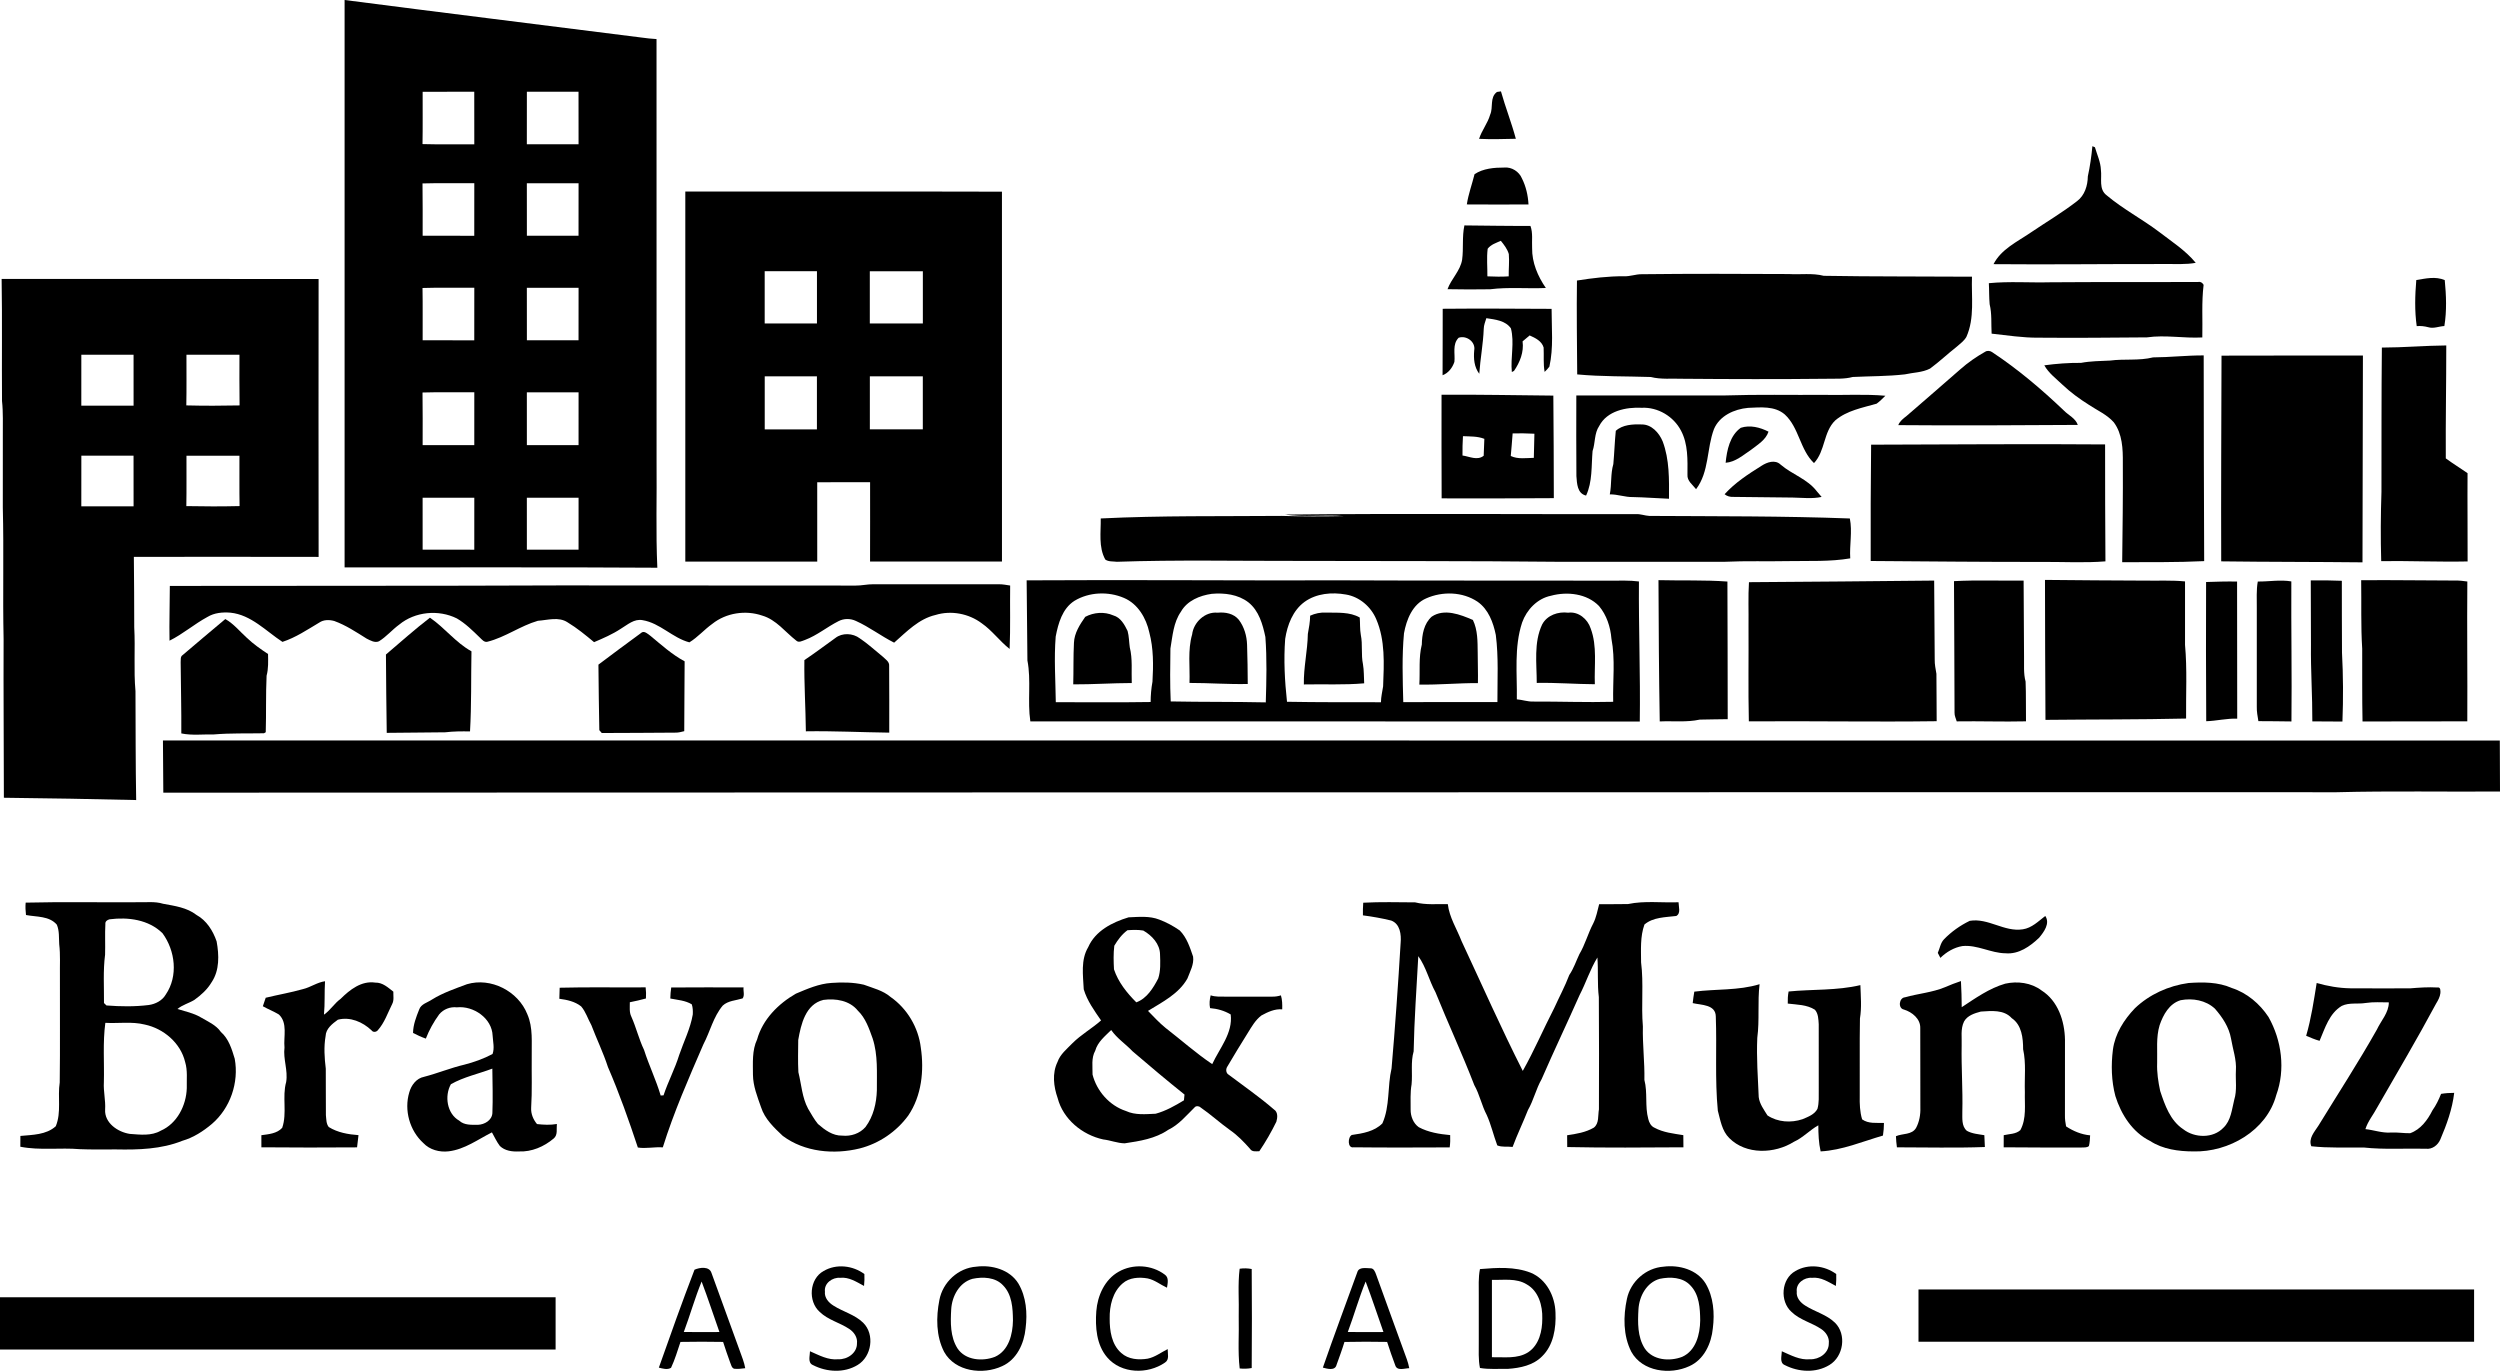 <?xml version="1.0" encoding="UTF-8" standalone="no"?>
<svg xmlns:inkscape="http://www.inkscape.org/namespaces/inkscape" xmlns:sodipodi="http://sodipodi.sourceforge.net/DTD/sodipodi-0.dtd" xmlns="http://www.w3.org/2000/svg" xmlns:svg="http://www.w3.org/2000/svg" width="1291.38pt" height="708.114pt" viewBox="0 0 1291.38 708.114" version="1.1" id="svg7535">
  <defs id="defs7539"></defs>
  <g id="#000000ff" transform="translate(-61,-89.91)">
    <path fill="#000000" opacity="1" d="m 239,89.91 c 51.14,6.63 102.33,12.92 153.49,19.41 2.53,0.4 5.08,0.59 7.64,0.77 0.04,72.64 0.01,145.27 0.02,217.91 0.2,18.39 -0.44,36.8 0.4,55.17 C 346.7,382.81 292.85,383.08 239,383 c 0,-97.69 0,-195.39 0,-293.09 m 40.32,47.41 c -0.03,9 0.09,18.01 -0.07,27.02 8.91,0.26 17.83,0.06 26.75,0.11 -0.02,-9.05 0.03,-18.1 -0.02,-27.15 -8.89,0.05 -17.78,0.01 -26.66,0.02 m 53.84,-0.01 c -0.03,9.04 0.01,18.08 -0.02,27.13 8.9,0.03 17.81,0.03 26.72,0 -0.03,-9.05 0.01,-18.09 -0.02,-27.13 -8.89,0.02 -17.79,0.02 -26.68,0 m -53.91,47.35 c 0.15,9 0.04,18.01 0.07,27.02 8.88,0.01 17.77,-0.03 26.66,0.02 0.05,-9.05 0,-18.1 0.02,-27.15 -8.92,0.05 -17.83,-0.15 -26.75,0.11 m 53.89,-0.1 c 0.03,9.05 -0.01,18.09 0.02,27.13 8.89,-0.02 17.79,-0.02 26.68,0 0.03,-9.04 -0.01,-18.08 0.02,-27.12 -8.91,-0.04 -17.82,-0.04 -26.72,-0.01 m -53.89,54.11 c 0.16,9 0.03,18.01 0.07,27.01 8.88,0.01 17.77,-0.03 26.66,0.02 0.05,-9.05 0.01,-18.1 0.02,-27.15 -8.92,0.06 -17.84,-0.17 -26.75,0.12 m 53.89,-0.11 c 0.03,9.05 -0.01,18.09 0.02,27.13 8.89,-0.02 17.79,-0.02 26.68,0 0.03,-9.04 -0.01,-18.08 0.02,-27.13 -8.91,-0.03 -17.82,-0.03 -26.72,0 m -53.89,54.1 c 0.15,9.06 0.05,18.12 0.06,27.18 8.89,0.03 17.79,-0.01 26.68,0.02 0.02,-9.1 0,-18.21 0.01,-27.31 -8.92,0.05 -17.84,-0.16 -26.75,0.11 m 53.89,-0.1 c 0.02,9.1 0,18.2 0.01,27.29 8.9,0 17.8,0 26.7,0 0,-9.09 -0.01,-18.19 0.01,-27.29 -8.91,-0.03 -17.82,-0.03 -26.72,0 m -53.84,54.46 c 0.04,8.94 0.03,17.88 0.01,26.82 8.89,0.03 17.79,-0.01 26.68,0.02 0.02,-8.95 0,-17.91 0.01,-26.86 -8.9,0.02 -17.8,-0.03 -26.7,0.02 m 53.84,-0.01 c 0.02,8.95 0.01,17.89 0.01,26.84 8.9,0 17.8,0 26.7,0 0,-8.95 -0.01,-17.89 0.01,-26.84 -8.91,-0.01 -17.81,-0.02 -26.72,0 z" id="path7404"></path>
    <path fill="#000000" opacity="1" d="m 830.74,149.14 c 1.72,-3.84 -0.34,-8.83 3.5,-11.73 0.52,-0.07 1.56,-0.22 2.08,-0.3 2.31,8.24 5.47,16.22 7.69,24.49 -6.33,0.15 -12.66,0.32 -18.99,0.03 1.4,-4.4 4.46,-8.04 5.72,-12.49 z" id="path7406"></path>
    <path fill="#000000" opacity="1" d="m 1141.83,165.42 c 0.33,0.14 0.98,0.42 1.31,0.56 1.13,3.87 2.93,7.58 3.09,11.68 0.59,4.48 -1.25,9.99 3,13.16 8.42,7.09 18.28,12.23 27.06,18.87 6.52,5.03 13.64,9.55 18.92,15.98 -5.02,0.95 -10.14,0.53 -15.21,0.62 -29.75,-0.07 -59.5,0.35 -89.25,0.07 4.01,-7.78 12.24,-11.54 19.13,-16.26 8.01,-5.43 16.38,-10.36 24.03,-16.3 3.96,-2.97 5.49,-8.02 5.56,-12.79 1.13,-5.13 1.86,-10.35 2.36,-15.59 z" id="path7408"></path>
    <path fill="#000000" opacity="1" d="m 822.68,179.9 c 4.36,-2.97 10.16,-3.45 15.37,-3.44 3.82,-0.37 7.66,2.1 9.11,5.62 2.1,4.16 3.14,8.8 3.39,13.44 -10.62,0.05 -21.24,0.07 -31.86,-0.01 0.81,-5.32 2.69,-10.4 3.99,-15.61 z" id="path7410"></path>
    <path fill="#000000" opacity="1" d="m 415,188.85 c 54.52,0.04 109.04,-0.09 163.56,0.07 -0.03,63.68 -0.04,127.36 0.01,191.05 -22.71,0.05 -45.43,0.05 -68.14,0 0.06,-13.66 0.02,-27.32 0.02,-40.97 -9.11,0.01 -18.21,-0.01 -27.31,0.01 0.02,13.66 0,27.32 0.01,40.99 -22.72,0.01 -45.44,-0.01 -68.15,0 0.01,-63.71 -0.01,-127.43 0,-191.15 M 456,230 c 0,9 0,18 0,27 9,0 18,0 27,0 0,-9 0,-18 0,-27 -9,0 -18,0 -27,0 m 54.3,0.02 c 0.04,8.99 0.04,17.97 0,26.96 9.13,0.03 18.27,0.03 27.4,0 -0.04,-8.99 -0.04,-17.97 0,-26.96 -9.13,-0.04 -18.27,-0.04 -27.4,0 m -54.28,54.28 c -0.04,9.13 -0.04,18.27 0,27.4 8.99,-0.04 17.97,-0.04 26.96,0 0.03,-9.13 0.03,-18.27 0,-27.4 -8.99,0.04 -17.97,0.04 -26.96,0 m 54.3,0.02 c 0,9.12 0,18.24 0,27.36 9.12,0 18.24,-0.01 27.36,0 -0.01,-9.12 -0.01,-18.24 0,-27.36 -9.12,0 -18.24,0 -27.36,0 z" id="path7412"></path>
    <path fill="#000000" opacity="1" d="m 817.44,206.35 c 11.37,0.1 22.74,0.32 34.11,0.25 1.35,3.67 0.66,7.63 0.87,11.45 -0.12,7.48 2.92,14.55 7.09,20.62 -9.59,0.43 -19.24,-0.54 -28.78,0.66 -7.34,0.11 -14.68,0.12 -22.01,-0.04 1.94,-5.36 6.58,-9.45 7.54,-15.21 0.8,-5.89 -0.09,-11.89 1.18,-17.73 m 12.02,12.05 c -0.59,4.73 -0.1,9.51 -0.15,14.26 3.66,0.13 7.34,0.28 11.01,0 -0.05,-3.84 0.39,-7.68 0.06,-11.51 -0.75,-2.61 -2.45,-4.78 -4.12,-6.85 -2.41,1.1 -5.14,1.89 -6.8,4.1 z" id="path7414"></path>
    <path fill="#000000" opacity="1" d="m 899.95,232.61 c 3.05,0.14 5.95,-1.07 9,-1.05 25.35,-0.3 50.7,-0.22 76.05,-0.09 6.01,0.37 12.16,-0.61 18.06,0.91 25.51,0.45 51.05,0.27 76.57,0.46 -0.39,10.4 1.49,21.34 -2.9,31.12 -1.18,2.04 -3.14,3.44 -4.87,4.96 -4.71,3.68 -9.05,7.83 -13.87,11.37 -4.04,2.09 -8.7,2.02 -13.04,3 -8.94,1.03 -17.96,0.91 -26.93,1.35 -4.25,1.15 -8.67,0.83 -13.02,0.92 -24.99,0.27 -49.98,0.21 -74.98,0 -5.44,-0.22 -10.98,0.45 -16.3,-0.91 -12.67,-0.43 -25.38,-0.15 -38.01,-1.34 -0.1,-16.16 -0.35,-32.33 -0.13,-48.49 8.06,-1.27 16.18,-2.27 24.37,-2.21 z" id="path7416"></path>
    <path fill="#000000" opacity="1" d="m 1309.14,234.57 c 4.88,-0.79 9.9,-2.02 14.7,0.03 0.76,7.85 1.09,15.93 -0.2,23.73 -2.77,0.13 -5.52,1.45 -8.26,0.62 -1.98,-0.53 -4,-0.76 -6.02,-0.58 -1.12,-7.85 -0.89,-15.91 -0.22,-23.8 z" id="path7418"></path>
    <path fill="#000000" opacity="1" d="m 61.84,234.01 c 54.58,0.01 109.15,-0.05 163.73,0.02 -0.04,47.85 -0.06,95.7 0.01,143.55 -31.82,-0.07 -63.63,-0.05 -95.44,-0.02 0.06,12.15 0.26,24.29 0.2,36.43 0.6,10.99 -0.34,22.02 0.64,32.98 0.09,18.74 0.03,37.48 0.36,56.21 C 108.56,502.64 85.79,502.24 63,501.99 62.99,474.66 62.74,447.33 62.86,420 c -0.5,-22.65 0.17,-45.31 -0.41,-67.95 0.02,-12.35 0.01,-24.7 0.01,-37.05 -0.05,-5.99 0.23,-12 -0.42,-17.96 -0.17,-21.01 0.15,-42.03 -0.2,-63.03 m 41.17,39.13 c -0.02,8.77 0,17.54 -0.01,26.31 9,0.01 18,0.01 27,0 -0.01,-8.77 0.01,-17.54 -0.01,-26.31 -8.99,0.02 -17.99,0.02 -26.98,0 m 54.3,0.02 c -0.02,8.72 0.1,17.44 -0.07,26.16 9.17,0.23 18.35,0.21 27.51,0.01 -0.15,-8.72 -0.05,-17.45 -0.06,-26.17 -9.13,-0.02 -18.25,-0.02 -27.38,0 m -54.29,52.14 c -0.05,8.72 -0.01,17.43 -0.02,26.15 9,0.01 18,0.01 27,0 -0.01,-8.72 0.03,-17.43 -0.02,-26.15 -8.99,0.04 -17.97,0.04 -26.96,0 m 54.3,0.02 c -0.04,8.67 0.09,17.34 -0.07,26.02 9.16,0.2 18.34,0.2 27.5,-0.01 -0.16,-8.67 -0.03,-17.34 -0.07,-26.01 -9.12,0 -18.24,0 -27.36,0 z" id="path7420"></path>
    <path fill="#000000" opacity="1" d="m 1088.34,236.19 c 10.5,-1.03 21.11,-0.19 31.66,-0.46 25.35,-0.19 50.71,-0.09 76.06,-0.14 1.42,-0.29 2.49,0.19 3.22,1.44 -1.11,9.01 -0.45,18.13 -0.67,27.19 -9.55,0.52 -19.08,-1.41 -28.6,-0.04 -18.67,0.15 -37.34,0.33 -56.01,0.16 -8.14,0.08 -16.18,-1.22 -24.23,-2.08 -0.29,-5.08 0.2,-10.23 -1.02,-15.21 -0.33,-3.61 -0.2,-7.25 -0.41,-10.86 z" id="path7422"></path>
    <path fill="#000000" opacity="1" d="m 806.23,249.41 c 18.75,-0.18 37.5,-0.04 56.25,0.04 -0.02,9.95 1.06,20.04 -1.14,29.85 -0.75,0.98 -1.57,1.89 -2.46,2.72 -0.76,-4.17 -0.31,-8.41 -0.52,-12.61 -0.94,-3.31 -4.31,-4.95 -7.22,-6.23 -1.23,1.02 -2.43,2.05 -3.65,3.07 0.75,5.48 -1.38,10.82 -4.43,15.26 l -1.12,0.57 c -0.74,-7.49 1.44,-15.16 -0.47,-22.53 -2.82,-4.09 -8.2,-4.59 -12.7,-5.28 -0.53,1.8 -1.32,3.57 -1.34,5.48 -0.29,7.8 -1.78,15.47 -2.31,23.25 -2.64,-3.5 -2.99,-7.84 -2.62,-12.07 0.86,-4.4 -4.01,-7.94 -8.04,-6.55 -3.36,3.4 -1.73,8.25 -2.19,12.47 -1,2.99 -3.09,5.77 -6.11,6.9 -0.04,-11.45 0.14,-22.9 0.07,-34.34 z" id="path7424"></path>
    <path fill="#000000" opacity="1" d="m 1291.36,269.45 c 11.11,-0.01 22.17,-1.01 33.27,-1.1 0.01,19.44 -0.37,38.89 -0.25,58.34 3.64,2.69 7.53,5.03 11.24,7.64 -0.11,15.2 0.08,30.4 0.03,45.6 -14.87,0.31 -29.75,-0.36 -44.63,-0.18 -0.35,-11.91 -0.27,-23.84 0.13,-35.75 0.06,-24.85 -0.05,-49.7 0.21,-74.55 z" id="path7426"></path>
    <path fill="#000000" opacity="1" d="m 1086.52,271.56 c 1.11,-0.66 2.61,-0.46 3.65,0.33 13.24,8.79 25.41,19.1 36.9,30.06 2.41,2.48 6.03,3.98 7.22,7.45 -30.91,0.18 -61.83,0.38 -92.73,0.11 0.81,-2.11 2.62,-3.41 4.32,-4.76 9.24,-8.01 18.49,-15.98 27.68,-24.04 3.96,-3.52 8.35,-6.54 12.96,-9.15 z" id="path7428"></path>
    <path fill="#000000" opacity="1" d="m 1173.17,274.52 c 8.73,-0.04 17.42,-1.06 26.15,-1.02 0.04,35.42 0.09,70.84 0.25,106.26 -14.1,0.7 -28.24,0.48 -42.35,0.56 0.2,-17.11 0.44,-34.21 0.33,-51.32 0.06,-7.14 -0.21,-14.92 -4.63,-20.89 -3.52,-4.03 -8.57,-6.19 -12.93,-9.11 -4.85,-3.05 -9.49,-6.45 -13.65,-10.39 -3.29,-3.16 -7.09,-5.94 -9.35,-9.99 6.29,-0.86 12.61,-1.32 18.97,-1.27 4.96,-0.93 10,-0.95 15.04,-1.19 7.36,-0.97 14.91,0.18 22.17,-1.64 z" id="path7430"></path>
    <path fill="#000000" opacity="1" d="m 1208.53,273.62 c 24.34,0.02 48.69,-0.14 73.04,-0.07 -0.12,35.61 -0.17,71.23 -0.22,106.84 -24.33,-0.27 -48.66,-0.18 -72.98,-0.51 -0.13,-35.42 0.07,-70.84 0.16,-106.26 z" id="path7432"></path>
    <path fill="#000000" opacity="1" d="m 805.63,293.81 c 19.26,-0.13 38.5,0.28 57.75,0.45 0.12,17.66 0.26,35.32 0.25,52.97 -19.32,0.11 -38.63,0.2 -57.95,0.11 -0.01,-17.85 -0.14,-35.69 -0.05,-53.53 m 36.73,19.96 c -0.26,3.9 -0.65,7.78 -0.97,11.68 3.7,1.77 7.94,1.02 11.91,0.96 0.11,-4.16 0.21,-8.31 0.3,-12.46 -3.75,-0.21 -7.5,-0.23 -11.24,-0.18 m -25.67,1.44 c -0.21,3.32 -0.27,6.65 -0.24,9.99 3.59,0.49 7.64,2.75 10.95,0.13 0.15,-2.91 0.27,-5.82 0.34,-8.74 -3.52,-1.39 -7.34,-1.2 -11.05,-1.38 z" id="path7434"></path>
    <path fill="#000000" opacity="1" d="m 875.25,294.2 c 25.58,-0.04 51.17,-0.01 76.75,-0.02 16.99,-0.56 34,-0.19 51,-0.29 10.63,0.21 21.3,-0.49 31.9,0.45 -1.46,1.42 -2.87,2.9 -4.52,4.09 -7.34,2.12 -15.36,3.53 -21.35,8.62 -6.22,5.96 -5.11,15.8 -11.01,22.07 -7.27,-6.91 -7.68,-18.34 -15.1,-25.13 -5.28,-4.53 -12.53,-3.65 -18.95,-3.4 -7.12,0.66 -14.69,4.03 -17.62,10.97 -3.82,10.15 -2.41,22.02 -9.24,31.04 -1.75,-2.29 -4.72,-4.27 -4.45,-7.5 0.04,-7.68 0.37,-15.73 -3.33,-22.73 -3.82,-7.36 -11.94,-12.22 -20.26,-11.82 -8.09,-0.41 -17.92,1.55 -22,9.39 -2.61,3.85 -1.97,8.71 -3.43,12.96 -0.66,7.66 -0.01,15.91 -3.35,23 -4.57,-1.04 -4.71,-6.22 -5,-10.06 -0.14,-13.88 -0.04,-27.76 -0.04,-41.64 z" id="path7436"></path>
    <path fill="#000000" opacity="1" d="m 895.64,312.46 c 3.48,-3.2 8.78,-3.47 13.33,-3.3 5.11,-0.09 9.03,4.31 10.87,8.71 3.58,9.45 3.34,19.72 3.28,29.67 -6.22,-0.23 -12.42,-0.75 -18.64,-0.87 -4.05,0.1 -7.89,-1.47 -11.94,-1.39 1.03,-5.18 0.34,-10.56 1.83,-15.65 0.53,-5.71 0.69,-11.46 1.27,-17.17 z" id="path7438"></path>
    <path fill="#000000" opacity="1" d="m 960.23,310.88 c 4.76,-1.55 9.94,-0.23 14.3,2.01 -1.43,4.31 -5.61,6.71 -9,9.36 -4.08,2.7 -8.06,6.33 -13.15,6.71 0.64,-6.48 2.18,-14.09 7.85,-18.08 z" id="path7440"></path>
    <path fill="#000000" opacity="1" d="m 1027.53,319.61 c 40.28,-0.06 80.58,-0.47 120.86,-0.13 0.02,20.13 0.01,40.27 0.18,60.4 -10.49,0.84 -21.05,0.26 -31.56,0.29 -29.91,0.07 -59.8,-0.28 -89.7,-0.48 -0.03,-20.03 -0.02,-40.05 0.22,-60.08 z" id="path7442"></path>
    <path fill="#000000" opacity="1" d="m 970.88,330.54 c 2.89,-1.88 7.03,-3.38 9.91,-0.63 5.88,5.06 13.83,7.42 18.64,13.71 0.83,0.99 1.68,1.98 2.53,2.98 -4.93,1.07 -9.99,0.4 -14.97,0.32 -10.2,-0.16 -20.41,-0.22 -30.61,-0.34 -1.66,0.08 -3.26,-0.32 -4.54,-1.38 5.42,-5.98 12.25,-10.41 19.04,-14.66 z" id="path7444"></path>
    <path fill="#000000" opacity="1" d="m 724.58,355.72 c 60.47,-0.63 120.96,-0.14 181.44,-0.23 2.37,-0.16 4.61,0.81 6.97,0.92 34.52,0.21 69.05,0.03 103.55,1.32 1.36,6.79 -0.23,13.73 0.21,20.6 -10.48,1.79 -21.15,1.23 -31.75,1.42 -11,0.23 -22.01,-0.17 -33,0.35 -29,0 -58,0 -87,0 -44.66,-0.47 -89.33,-0.31 -134,-0.45 -31.02,0.06 -62.06,-0.61 -93.06,0.45 -1.98,-0.26 -4.34,0.05 -6,-1.16 -3.58,-6.49 -2.22,-14.13 -2.35,-21.22 31.11,-1.53 62.28,-1.06 93.42,-1.32 10.69,0.32 21.4,0.31 32.1,0.1 -10.15,-0.82 -20.43,0.64 -30.53,-0.78 z" id="path7446"></path>
    <path fill="#000000" opacity="1" d="m 591.31,389.69 c 54.56,-0.34 109.12,0.17 163.69,0 46,0.21 92,0.05 138,0.16 4.86,0.03 9.75,-0.22 14.59,0.42 -0.18,24.12 0.79,48.25 0.44,72.36 -104.94,-0.02 -209.88,-0.14 -314.81,-0.08 -1.55,-10.42 0.5,-21.11 -1.51,-31.48 -0.22,-13.79 -0.17,-27.59 -0.4,-41.38 m 24.65,10.61 c -6.23,4.01 -8.32,11.59 -9.64,18.43 -0.91,11.28 -0.09,22.6 0.05,33.9 16.33,0.01 32.66,0.17 48.99,-0.09 0.02,-3.52 0.31,-7.03 0.95,-10.49 0.49,-8.51 0.57,-17.18 -1.64,-25.48 -1.6,-7.35 -5.88,-14.74 -13.07,-17.79 -8.11,-3.48 -18.05,-3.09 -25.64,1.52 m 55.05,5.59 c -3.9,5.6 -4.31,12.53 -5.43,19.03 -0.13,9.1 -0.26,18.22 0.15,27.32 16.37,0.33 32.74,0.13 49.11,0.49 0.34,-11.27 0.64,-22.56 -0.21,-33.81 -1.37,-6.49 -3.33,-13.56 -8.78,-17.87 -5.32,-4.12 -12.4,-4.96 -18.92,-4.39 -6.18,0.87 -12.72,3.54 -15.92,9.23 m 191.14,-8.24 c -7.04,1.42 -12.55,7.22 -14.9,13.83 -4.21,12.79 -2.52,26.45 -2.73,39.68 2.84,0.22 5.57,1.24 8.45,1.15 13.77,-0.06 27.55,0.49 41.32,0.13 -0.26,-10.88 1.16,-21.89 -0.91,-32.64 -0.49,-6.05 -2.48,-12.17 -6.42,-16.85 -6.25,-6.47 -16.47,-7.57 -24.81,-5.3 m -127.28,3.17 c -6.07,4.42 -8.91,11.95 -10.01,19.13 -0.82,10.82 -0.23,21.69 0.94,32.47 16.17,0.29 32.35,0.22 48.53,0.24 0.03,-2.79 0.7,-5.49 1.12,-8.22 0.45,-11.63 1.15,-23.77 -3.57,-34.71 -2.71,-6.42 -8.68,-11.57 -15.64,-12.71 -7.23,-1.29 -15.26,-0.61 -21.37,3.8 m 62.81,-1.8 c -7.09,3.08 -10.17,10.96 -11.45,18.05 -1.1,11.8 -0.67,23.7 -0.37,35.54 16.21,-0.09 32.42,-0.01 48.63,-0.05 -0.03,-11.55 0.64,-23.17 -0.83,-34.65 -1.32,-6.45 -3.82,-13.27 -9.44,-17.18 -7.71,-5.18 -18.18,-5.45 -26.54,-1.71 z" id="path7448"></path>
    <path fill="#000000" opacity="1" d="m 917.69,389.59 c 11.87,0.31 23.77,-0.15 35.61,0.72 0.05,23.7 0.17,47.39 0.15,71.09 -4.82,0.12 -9.63,0.07 -14.44,0.23 -6.79,1.48 -13.78,0.62 -20.67,0.94 -0.41,-24.32 -0.57,-48.66 -0.65,-72.98 z" id="path7450"></path>
    <path fill="#000000" opacity="1" d="m 964.43,390.64 c 31.89,-0.17 63.78,-0.54 95.67,-0.83 0.07,13.61 0.21,27.22 0.28,40.83 -0.06,2.48 0.49,4.9 0.88,7.34 0.1,8.15 0.06,16.31 0.13,24.47 -32.34,0.44 -64.68,-0.17 -97.02,0.08 -0.38,-16.51 -0.06,-33.02 -0.17,-49.53 0.11,-7.45 -0.24,-14.92 0.23,-22.36 z" id="path7452"></path>
    <path fill="#000000" opacity="1" d="m 1070.34,390.1 c 11.96,-0.64 23.97,-0.14 35.96,-0.28 0.11,13.05 0.15,26.1 0.22,39.15 0.1,4.35 -0.35,8.76 0.8,13.01 0.29,6.84 0.09,13.69 0.21,20.54 -11.93,0.29 -23.86,-0.17 -35.78,0.02 -0.44,-1.49 -1.19,-2.92 -1.13,-4.49 -0.14,-22.65 -0.09,-45.3 -0.28,-67.95 z" id="path7454"></path>
    <path fill="#000000" opacity="1" d="m 1117.34,389.46 c 17.21,0.19 34.44,0.3 51.66,0.37 6.89,0.11 13.8,-0.25 20.68,0.41 0,10.92 0,21.85 0,32.77 1.15,12.64 0.42,25.38 0.55,38.07 -24.21,0.55 -48.43,0.42 -72.64,0.68 -0.11,-24.1 -0.24,-48.2 -0.25,-72.3 z" id="path7456"></path>
    <path fill="#000000" opacity="1" d="m 1200.56,390.55 c 5.33,-0.17 10.66,-0.35 16.01,-0.24 0,23.61 0.02,47.22 0.07,70.83 -5.42,-0.2 -10.66,1.16 -16.01,1.32 -0.15,-23.97 -0.15,-47.94 -0.07,-71.91 z" id="path7458"></path>
    <path fill="#000000" opacity="1" d="m 1227.26,390.3 c 5.77,0.06 11.57,-1.04 17.33,-0.06 -0.13,24.11 0.32,48.23 0.06,72.34 -5.7,-0.03 -11.39,-0.2 -17.08,-0.16 -0.39,-2.46 -0.9,-4.92 -0.82,-7.41 0.03,-17 -0.02,-34.01 0,-51.01 0.06,-4.57 -0.31,-9.18 0.51,-13.7 z" id="path7460"></path>
    <path fill="#000000" opacity="1" d="m 1254.63,389.71 c 5.34,-0.06 10.7,-0.02 16.05,0.21 -0.07,12.36 0.09,24.72 0.08,37.09 0.63,11.85 0.69,23.76 0.23,35.62 -5.19,-0.05 -10.37,-0.1 -15.55,-0.09 0.06,-13.2 -0.88,-26.35 -0.71,-39.54 -0.02,-11.1 -0.09,-22.2 -0.1,-33.29 z" id="path7462"></path>
    <path fill="#000000" opacity="1" d="m 1280.67,389.63 c 16.12,-0.17 32.24,0.16 48.36,0.16 2.16,-0.05 4.32,0.18 6.48,0.5 -0.22,24.07 0.12,48.15 -0.02,72.22 -18.04,0.12 -36.08,-0.01 -54.12,0.07 -0.26,-12.53 -0.1,-25.06 -0.17,-37.59 -0.74,-11.77 -0.34,-23.57 -0.53,-35.36 z" id="path7464"></path>
    <path fill="#000000" opacity="1" d="m 148.73,392.57 c 67.42,-0.13 134.85,0.03 202.27,-0.26 50.67,-0.07 101.34,0.16 152.01,0.08 3.01,0.04 5.97,-0.71 8.98,-0.68 21.69,0.02 43.37,0.01 65.05,0 1.93,-0.02 3.84,0.37 5.76,0.66 -0.15,10.91 0.19,21.84 -0.28,32.75 -5.16,-4.05 -9.02,-9.51 -14.42,-13.26 -6.69,-5.02 -15.82,-6.76 -23.84,-4.29 -8.65,1.99 -14.97,8.66 -21.39,14.31 -6.77,-3.41 -12.81,-8.1 -19.73,-11.21 -2.84,-1.35 -6.22,-1.35 -9.02,0.11 -5.91,2.98 -11.06,7.35 -17.31,9.7 -1.43,0.46 -3.23,1.62 -4.55,0.3 -5.7,-4.44 -10.31,-10.78 -17.52,-12.88 -8.59,-2.96 -18.67,-1.43 -25.81,4.27 -4.14,2.95 -7.48,6.89 -11.83,9.55 -8.73,-2.31 -15.14,-9.97 -24.16,-11.46 -4.37,-0.83 -7.77,2.35 -11.23,4.42 -4.32,2.86 -9.09,4.92 -13.84,6.94 -4.37,-3.64 -8.79,-7.28 -13.67,-10.23 -4.61,-3.04 -10.29,-1.15 -15.36,-0.81 -9.04,2.62 -16.8,8.48 -25.95,10.8 -1.76,0.53 -2.96,-1.15 -4.08,-2.18 -3.68,-3.57 -7.38,-7.26 -11.84,-9.85 -9.44,-4.69 -21.58,-3.53 -29.76,3.21 -3.66,2.66 -6.58,6.23 -10.45,8.61 -2.16,0.96 -4.45,-0.43 -6.36,-1.38 -5.38,-3.36 -10.72,-6.93 -16.72,-9.1 -2.57,-0.71 -5.52,-0.74 -7.79,0.84 -6.15,3.65 -12.14,7.72 -18.99,9.95 -8.5,-5.56 -16.18,-14.01 -26.86,-15.09 -4.11,-0.33 -8.31,0.05 -11.9,2.22 -6.79,3.67 -12.65,8.82 -19.57,12.25 -0.19,-9.43 0.16,-18.86 0.16,-28.29 z" id="path7466"></path>
    <path fill="#000000" opacity="1" d="m 676.8,417.64 c 0.71,-6.26 6.66,-11.89 13.14,-11.24 3.99,-0.39 8.36,0.4 11.01,3.7 2.75,3.67 4.09,8.3 4.23,12.87 0.26,6.75 0.28,13.5 0.35,20.25 -10.04,0.23 -20.06,-0.55 -30.09,-0.54 0.3,-8.35 -0.99,-16.9 1.36,-25.04 z" id="path7468"></path>
    <path fill="#000000" opacity="1" d="m 857.62,412.44 c 2.57,-4.8 8.26,-6.71 13.44,-6.04 5.28,-0.74 10.05,3.29 11.6,8.13 3.47,9.21 1.79,19.21 2.16,28.82 -10.01,-0.05 -19.99,-0.88 -30.01,-0.68 0.01,-10.06 -1.64,-20.83 2.81,-30.23 z" id="path7470"></path>
    <path fill="#000000" opacity="1" d="m 621.58,408.54 c 4.42,-2.35 9.89,-2.77 14.51,-0.74 3.76,1.05 5.78,4.76 7.37,8.04 0.75,2.75 0.73,5.64 1.13,8.46 1.51,6.02 0.78,12.29 1.02,18.43 -10.09,0.03 -20.15,0.73 -30.23,0.69 0.21,-7.16 0,-14.32 0.37,-21.47 0.2,-5.04 3.04,-9.41 5.83,-13.41 z" id="path7472"></path>
    <path fill="#000000" opacity="1" d="m 737.76,407.94 c 2.58,-1.17 5.36,-1.76 8.21,-1.59 5.8,0.12 12.27,-0.45 17.41,2.55 0.23,3 0.02,6.04 0.56,9.02 1.02,4.97 0.06,10.11 1.1,15.07 0.57,3.26 0.43,6.59 0.63,9.89 -10.35,0.92 -20.78,0.36 -31.16,0.58 -0.18,-8.76 1.91,-17.34 2.06,-26.07 0.56,-3.13 1.16,-6.26 1.19,-9.45 z" id="path7474"></path>
    <path fill="#000000" opacity="1" d="m 800.56,408.44 c 6.48,-4.35 14.78,-1.09 21.26,1.71 2.54,5.24 2.41,11.17 2.49,16.86 -0.01,5.25 0.23,10.51 0.11,15.77 -10.09,-0.08 -20.16,0.94 -30.26,0.75 0.42,-6.89 -0.42,-13.91 1.28,-20.66 0.1,-5.16 1.07,-10.84 5.12,-14.43 z" id="path7476"></path>
    <path fill="#000000" opacity="1" d="m 177.39,409.68 c 4.35,2.46 7.49,6.42 11.15,9.73 3.32,3.17 7.1,5.8 10.92,8.34 0.06,3.74 0.24,7.53 -0.75,11.19 -0.46,9.72 -0.14,19.47 -0.44,29.21 l -0.91,0.53 c -8.65,0.17 -17.32,-0.13 -25.95,0.61 -5.58,-0.13 -11.25,0.61 -16.75,-0.53 0.08,-12.28 -0.25,-24.56 -0.34,-36.83 0.12,-1.2 -0.22,-2.82 0.97,-3.59 7.3,-6.29 14.74,-12.43 22.1,-18.66 z" id="path7478"></path>
    <path fill="#000000" opacity="1" d="m 260.36,428 c 7.53,-6.39 14.89,-13.01 22.73,-19.02 7.61,5.17 13.29,12.88 21.45,17.37 -0.27,13.79 0.05,27.61 -0.75,41.38 -4.27,-0.08 -8.55,-0.06 -12.79,0.45 -10.08,0.2 -20.16,0.1 -30.23,0.29 -0.14,-13.49 -0.39,-26.98 -0.41,-40.47 z" id="path7480"></path>
    <path fill="#000000" opacity="1" d="m 391.99,416.99 c 1.63,-1.63 3.4,0.28 4.79,1.2 5.74,4.72 11.27,9.8 17.87,13.33 0.01,12.02 -0.23,24.05 -0.2,36.08 -1.44,0.34 -2.88,0.77 -4.36,0.75 -12.75,0.04 -25.5,0.22 -38.24,0.2 -0.32,-0.37 -0.95,-1.1 -1.27,-1.47 -0.26,-11.28 -0.31,-22.57 -0.46,-33.85 7.25,-5.47 14.54,-10.88 21.87,-16.24 z" id="path7482"></path>
    <path fill="#000000" opacity="1" d="m 492.51,419.47 c 3.57,-2.82 9.06,-2.52 12.62,0.18 4.22,2.81 7.93,6.3 11.88,9.47 1.34,1.36 3.5,2.55 3.28,4.79 -0.01,11.48 0.16,22.97 0.05,34.45 -14.37,-0.18 -28.69,-0.92 -43.07,-0.69 -0.13,-12.26 -0.94,-24.51 -0.77,-36.78 5.45,-3.64 10.67,-7.61 16.01,-11.42 z" id="path7484"></path>
    <path fill="#000000" opacity="1" d="m 145.17,472.4 c 402.37,0.02 804.74,-0.02 1207.11,0.03 0.07,8.77 0.09,17.55 0.1,26.34 -28.13,0.21 -56.27,-0.37 -84.39,0.37 -374.21,-0.09 -748.42,0.19 -1122.63,0.22 -0.09,-8.99 -0.17,-17.97 -0.19,-26.96 z" id="path7486"></path>
    <path fill="#000000" opacity="1" d="m 74.25,556.17 c 19.24,-0.48 38.5,-0.07 57.75,-0.21 4.42,0.14 8.97,-0.55 13.27,0.8 5.95,1.1 12.32,1.94 17.24,5.78 5.17,2.83 8.54,8.2 10.39,13.67 1.27,7.01 1.57,14.9 -2.59,21.07 -2.19,3.72 -5.45,6.65 -8.93,9.15 -2.82,1.72 -6.15,2.52 -8.71,4.68 4.04,1.26 8.29,2.1 11.98,4.28 3.71,2.19 7.9,3.92 10.45,7.58 4.05,3.54 5.65,8.87 7.15,13.85 2.25,12.24 -2.29,25.5 -11.77,33.64 -4.51,3.81 -9.6,7.09 -15.32,8.74 -10.8,4.34 -22.66,4.68 -34.16,4.45 -6.24,-0.07 -12.49,0.16 -18.73,-0.13 -10.23,-0.88 -20.63,0.73 -30.77,-1.26 -0.01,-1.87 0,-3.73 0.03,-5.58 6.24,-0.59 13.36,-0.54 18.28,-5.01 2.98,-7.2 0.88,-15.12 2.04,-22.62 0.25,-18.34 0.03,-36.7 0.1,-55.05 -0.09,-5.44 0.29,-10.91 -0.36,-16.32 -0.23,-3.4 0.14,-6.92 -1.24,-10.13 -3.91,-4.59 -10.54,-3.94 -15.93,-4.99 -0.25,-2.12 -0.36,-4.26 -0.17,-6.39 m 43.33,8.61 c -1.18,0.3 -2.31,1.07 -2.15,2.44 -0.29,5.26 0.01,10.54 -0.15,15.82 -1.08,8.27 -0.5,16.66 -0.57,24.99 0.32,0.31 0.96,0.94 1.28,1.25 7.29,0.56 14.59,0.67 21.86,-0.23 3.51,-0.5 6.98,-2.29 8.79,-5.44 6.48,-9.49 4.9,-22.63 -1.69,-31.63 -7.13,-7.06 -17.82,-8.44 -27.37,-7.2 m -2.17,53.48 c -1.38,10.18 -0.49,20.49 -0.76,30.74 -0.28,4.7 0.95,9.32 0.65,14.03 -0.42,6.93 6.59,11.69 12.77,12.6 5.31,0.39 11.12,1.15 15.95,-1.65 8.46,-3.66 13.2,-13.09 13.46,-21.99 -0.11,-4.5 0.48,-9.11 -0.85,-13.48 -2.33,-9.85 -11.12,-17.3 -20.84,-19.36 -6.68,-1.66 -13.59,-0.5 -20.38,-0.89 z" id="path7488"></path>
    <path fill="#000000" opacity="1" d="m 765.18,556.21 c 8.92,-0.48 17.88,-0.23 26.82,-0.18 5.52,1.4 11.23,0.8 16.87,0.91 0.79,6.89 4.65,12.75 7.09,19.09 10.47,22.38 20.44,45.01 31.63,67.06 5.92,-10.53 10.67,-21.66 16.2,-32.38 2.59,-5.73 5.59,-11.28 7.82,-17.17 2.27,-3.31 3.5,-7.13 5.2,-10.72 3,-5.03 4.46,-10.78 7.19,-15.94 1.56,-3.12 2.16,-6.56 3.04,-9.9 4.96,-0.07 9.93,0.04 14.9,-0.08 8.57,-1.8 17.41,-0.6 26.11,-0.93 0.02,2.26 1.32,5.74 -1.18,7.09 -5.57,0.69 -11.95,0.58 -16.43,4.41 -2.25,6.22 -1.76,13.02 -1.74,19.53 1.4,10.98 -0.01,22.1 0.93,33.12 -0.23,9.24 0.97,18.39 0.78,27.63 1.73,6.6 0.21,13.58 2,20.17 0.43,1.81 1.39,3.72 3.2,4.51 4.59,2.5 9.84,3.02 14.91,3.85 0.05,2.08 0.07,4.17 0.05,6.27 -20,0.12 -40.02,0.3 -60.02,-0.13 -0.06,-2.03 -0.07,-4.06 -0.05,-6.09 4.74,-0.7 9.6,-1.48 13.8,-3.94 2.83,-2.19 2.04,-6.29 2.63,-9.44 0.04,-19.32 0.11,-38.65 -0.05,-57.97 -0.84,-6.8 -0.23,-13.66 -0.74,-20.47 -3.78,6.14 -5.9,13.06 -9.21,19.42 -6.43,14.53 -13.29,28.86 -19.61,43.43 -2.9,5.07 -4.12,10.86 -7.04,15.92 -2.52,6.41 -5.54,12.62 -7.94,19.08 -2.63,-0.33 -5.46,0.24 -7.92,-0.79 -1.94,-5.16 -3.15,-10.6 -5.41,-15.64 -2.64,-4.97 -3.69,-10.61 -6.47,-15.52 -6.24,-16.17 -13.55,-31.89 -20.04,-47.97 -3.31,-6.05 -4.82,-12.97 -8.88,-18.63 -0.88,16.4 -2.09,32.77 -2.4,49.19 -1.61,5.56 -0.51,11.36 -1.07,17.04 -0.76,4.29 -0.44,8.67 -0.49,13.01 -0.05,3.41 1.34,7.08 4.2,9.11 4.98,2.67 10.65,3.57 16.23,4.09 0.09,2.11 0.05,4.24 -0.25,6.35 -16.53,0.07 -33.06,0.14 -49.59,-0.05 -3.3,0.65 -3.1,-5.33 -0.96,-6.37 5.56,-0.78 11.7,-1.81 15.79,-5.99 3.98,-8.93 2.52,-19.03 4.73,-28.38 1.87,-21.59 3.39,-43.2 4.69,-64.82 0.39,-4.29 -0.25,-9.84 -4.88,-11.57 -4.81,-1.18 -9.7,-2.04 -14.6,-2.68 -0.04,-2.18 -0.01,-4.36 0.16,-6.53 z" id="path7490"></path>
    <path fill="#000000" opacity="1" d="m 623.1,579.19 c 3.71,-8.47 12.47,-12.89 20.87,-15.43 5.28,-0.21 10.83,-0.82 15.87,1.17 3.74,1.4 7.29,3.34 10.57,5.62 3.63,3.67 5.25,8.72 6.88,13.5 0.56,3.98 -1.57,7.67 -2.92,11.29 -4.44,7.94 -12.92,12.15 -20.37,16.75 2.96,3.01 5.81,6.16 9.11,8.82 8.03,6.22 15.63,12.99 24.06,18.68 3.81,-8.24 10.74,-16.04 9.55,-25.66 -3.27,-1.95 -6.88,-2.96 -10.66,-3.27 -0.47,-2.21 -0.23,-4.45 0.31,-6.61 2.44,0.85 5.06,0.65 7.61,0.68 8.04,-0.03 16.08,0 24.12,0 1.54,0.04 3.08,-0.2 4.56,-0.66 0.71,2.34 0.73,4.79 0.67,7.22 -3.89,-0.33 -7.43,1.37 -10.74,3.16 -3.13,2.36 -5.06,5.84 -7.09,9.1 -3.64,5.73 -7.1,11.58 -10.58,17.41 -0.85,1.33 -0.66,3.35 0.84,4.15 7.8,5.89 15.88,11.47 23.28,17.88 2.15,1.35 1.9,4.21 1.27,6.34 -2.58,5.28 -5.51,10.38 -8.81,15.25 -1.69,0.01 -3.74,0.47 -4.79,-1.23 -3.14,-3.56 -6.45,-7 -10.36,-9.7 -5.24,-3.74 -9.99,-8.12 -15.3,-11.77 -0.77,-0.7 -2.31,-0.81 -2.98,0.06 -4.28,4.19 -8.14,8.97 -13.65,11.61 -6.63,4.55 -14.69,5.79 -22.45,6.95 -3.79,-0.06 -7.37,-1.59 -11.12,-2.01 -10.81,-2.35 -20.71,-10.45 -23.53,-21.4 -2.07,-5.9 -2.9,-12.76 -0.08,-18.56 1.38,-4.04 4.85,-6.75 7.72,-9.73 4.48,-4.48 10.06,-7.59 14.8,-11.78 -3.47,-5.04 -7.19,-10.14 -8.95,-16.07 -0.35,-7.26 -1.62,-15.21 2.29,-21.76 m 13.49,-0.75 c -0.49,4.03 -0.38,8.14 -0.16,12.19 2.21,6.64 6.65,12.15 11.53,17.04 5.42,-1.95 8.78,-7.42 11.32,-12.34 1.31,-3.96 1.08,-8.27 0.94,-12.38 -0.04,-5.42 -4.19,-9.82 -8.65,-12.36 -2.7,-0.47 -5.47,-0.36 -8.18,-0.17 -2.85,2.09 -5.02,5 -6.8,8.02 m -9.85,54.22 c -2.11,3.77 -1.32,8.2 -1.38,12.33 2.18,8.55 8.77,16.05 17.27,18.82 4.8,2.23 10.21,1.61 15.33,1.4 5.25,-1.43 9.99,-4.13 14.61,-6.93 0.07,-1.01 0.17,-2 0.29,-2.98 -9.09,-7.27 -17.99,-14.76 -26.82,-22.33 -3.57,-3.78 -8.07,-6.68 -11.05,-11 -3.2,3.18 -6.98,6.15 -8.25,10.69 z" id="path7492"></path>
    <path fill="#000000" opacity="1" d="m 1105.86,569.95 c 4.67,-0.68 8.06,-4.15 11.63,-6.9 2.59,3.86 -0.68,8.24 -3.16,11.23 -4.63,4.46 -10.6,8.67 -17.35,8.05 -7.61,-0.07 -14.62,-4.5 -22.3,-3.73 -4.33,0.73 -8.26,3.05 -11.37,6.11 -0.45,-0.87 -0.9,-1.73 -1.34,-2.58 1.05,-2.32 1.35,-5.05 3.16,-6.97 3.82,-3.96 8.4,-7.2 13.34,-9.59 9.57,-1.6 17.82,5.87 27.39,4.38 z" id="path7494"></path>
    <path fill="#000000" opacity="1" d="m 217.48,600.84 c 3.96,-0.94 7.33,-3.5 11.41,-4.07 -0.37,5.75 0.01,11.53 -0.55,17.27 3.31,-2.27 5.36,-5.83 8.6,-8.17 4.74,-4.71 10.78,-9.48 17.93,-8.39 3.77,-0.11 6.54,2.53 9.31,4.67 -0.07,2.13 0.45,4.41 -0.6,6.39 -2.31,4.62 -3.97,9.7 -7.47,13.61 -0.85,0.95 -2.41,1.1 -3.19,-0.01 -4.58,-4.34 -11.05,-7.15 -17.39,-5.5 -2.83,2.06 -6.2,4.62 -6.34,8.45 -0.97,5.57 -0.59,11.28 0.09,16.87 0.11,7.98 -0.06,15.97 0.06,23.96 0.23,2.06 0.11,4.47 1.48,6.16 4.58,2.86 10.05,3.81 15.36,4.19 -0.22,2.1 -0.5,4.2 -0.74,6.31 -16.48,0.13 -32.95,0.12 -49.42,-0.03 -0.02,-2.09 -0.02,-4.18 -0.01,-6.25 3.75,-0.51 8.05,-0.83 10.76,-3.81 2.64,-7.62 -0.12,-15.96 2.05,-23.68 1,-6.02 -1.62,-11.79 -0.87,-17.81 -0.55,-5.63 1.76,-12.65 -2.88,-17.04 -2.66,-1.62 -5.59,-2.74 -8.3,-4.27 0.47,-1.48 0.99,-2.93 1.48,-4.39 6.39,-1.56 12.9,-2.66 19.23,-4.46 z" id="path7496"></path>
    <path fill="#000000" opacity="1" d="m 302.2,598.31 c 12.34,-3.68 26.48,3.58 31.17,15.46 3.1,7 2.14,14.8 2.29,22.23 -0.1,8.72 0.26,17.46 -0.29,26.17 -0.16,3.11 1.06,6.01 3.02,8.38 3.4,0.38 6.86,0.56 10.26,-0.04 -0.29,2.51 0.6,5.68 -1.65,7.5 -4.97,4.21 -11.41,6.99 -18,6.68 -3.43,0.18 -7.2,-0.32 -9.78,-2.81 -1.65,-2.17 -2.78,-4.68 -4.11,-7.04 -7.26,3.65 -14.08,8.8 -22.37,9.79 -4.7,0.55 -9.76,-0.76 -13.07,-4.28 -7.07,-6.43 -10.01,-16.98 -7.27,-26.14 1.02,-3.73 3.69,-7.32 7.68,-8.08 7.01,-1.82 13.72,-4.61 20.78,-6.27 5.03,-1.29 9.99,-3.07 14.57,-5.51 1.09,-3.05 0.22,-6.32 0.04,-9.43 -0.31,-9.05 -9.91,-15.59 -18.49,-14.67 -3.41,-0.39 -6.91,0.96 -9.11,3.61 -2.82,3.87 -5.17,8.07 -6.9,12.54 -2.29,-0.8 -4.48,-1.8 -6.61,-2.93 0.05,-4.21 1.61,-8.2 3.15,-12.06 0.97,-2.92 4.34,-3.61 6.64,-5.19 5.61,-3.49 11.9,-5.6 18.05,-7.91 m -8.29,51.65 c -3.38,6.01 -2.07,15.23 4.3,18.82 2.58,2.43 6.38,2.14 9.67,2.15 3.37,-0.12 7.17,-2.28 7.46,-5.96 0.31,-7.68 0.07,-15.38 -0.02,-23.07 -7.13,2.71 -14.72,4.27 -21.41,8.06 z" id="path7498"></path>
    <path fill="#000000" opacity="1" d="m 490.49,597.64 c 5.57,-0.41 11.27,-0.34 16.73,0.92 4.74,1.77 9.88,2.97 13.81,6.34 8.59,5.99 14.39,15.81 15.62,26.19 1.77,11.89 0.41,24.86 -6.46,35.02 -6.08,8.34 -15.09,14.49 -25.11,17.03 -13.31,3.26 -28.52,1.9 -39.74,-6.49 -4.5,-4.24 -9.27,-8.72 -11.21,-14.78 -1.9,-5.44 -4.13,-10.95 -4.19,-16.8 0.01,-6.12 -0.54,-12.55 2.15,-18.25 2.86,-10.32 10.93,-18.41 20.02,-23.63 5.91,-2.48 11.89,-5.14 18.38,-5.55 m -4.14,8.77 c -9.26,2.22 -11.62,12.65 -13.02,20.72 -0.04,5.54 -0.22,11.1 0.08,16.63 1.57,6.3 1.89,13.03 5.01,18.85 1.61,2.67 3.09,5.47 5.09,7.89 3.52,3.07 7.63,6.15 12.55,6.02 4.44,0.47 9.08,-1.05 12.03,-4.47 4.06,-5.45 5.68,-12.31 5.86,-19.02 -0.07,-8.93 0.64,-18.1 -2.19,-26.72 -1.84,-5.11 -3.64,-10.53 -7.67,-14.38 -4.2,-5.23 -11.45,-6.37 -17.74,-5.52 z" id="path7500"></path>
    <path fill="#000000" opacity="1" d="m 1065.64,599.87 c 2.71,-1.19 5.48,-2.24 8.29,-3.19 0.29,4.49 0.34,9 0.4,13.5 7.12,-4.68 14.2,-9.76 22.48,-12.16 6.36,-1.4 13.42,-0.51 18.71,3.48 8.56,5.37 11.99,15.86 12.15,25.54 0,13 0.01,26 -0.02,39 -0.05,1.92 0.23,3.82 0.59,5.71 3.76,2.46 7.9,4.21 12.42,4.62 -0.09,1.84 -0.16,3.71 -0.62,5.52 -1.1,1 -2.72,0.64 -4.05,0.77 -13.33,-0.03 -26.66,0.06 -39.98,-0.11 -0.02,-2.1 -0.02,-4.18 0.02,-6.26 2.89,-0.68 6.26,-0.49 8.59,-2.62 3.28,-6.03 2.15,-13.09 2.33,-19.67 -0.26,-7.37 0.72,-14.84 -0.9,-22.08 0,-5.75 -0.69,-12.59 -5.89,-16.09 -4.08,-4.5 -10.49,-3.73 -15.94,-3.4 -3.24,0.87 -6.94,1.99 -8.68,5.13 -1.92,3.85 -1.06,8.3 -1.24,12.44 -0.22,11.36 0.64,22.68 0.35,34.04 0.06,3.35 -0.51,7.55 2.34,9.99 2.73,1.53 5.98,1.74 9.03,2.26 0.09,2.03 0.16,4.07 0.27,6.11 -15.13,0.56 -30.29,0.16 -45.43,0.16 -0.29,-1.91 -0.41,-3.84 -0.5,-5.75 3.46,-1.51 8.24,-0.59 10.4,-4.29 1.69,-3.16 2.34,-6.9 2.21,-10.47 -0.07,-13.7 0.03,-27.39 -0.05,-41.08 0.15,-4.77 -4.22,-8.29 -8.43,-9.57 -3.22,-0.61 -2.53,-6.14 0.56,-6.34 6.82,-1.92 14,-2.47 20.59,-5.19 z" id="path7502"></path>
    <path fill="#000000" opacity="1" d="m 1191.46,597.69 c 7.48,-0.53 15.38,-0.54 22.37,2.57 7.85,2.53 14.46,8.15 18.97,14.98 6.84,12.11 8.82,27.17 4,40.36 -4.91,18.33 -24.57,29.57 -42.8,29.08 -7.7,-0.02 -15.77,-1.1 -22.34,-5.39 -9.15,-4.49 -14.99,-13.72 -17.95,-23.19 -2.07,-7.82 -2.28,-16.04 -1.27,-24.03 1.1,-8.2 5.7,-15.42 11.32,-21.31 7.51,-7.19 17.44,-11.65 27.7,-13.07 m -4.02,8.87 c -5.89,1.75 -9.01,7.48 -10.88,12.9 -1.92,6.34 -1.09,13.03 -1.28,19.55 -0.19,4.87 0.55,9.71 1.57,14.46 2.43,7.32 5.17,15.3 11.93,19.76 5.84,4.56 15.43,4.82 20.7,-0.76 3.95,-3.7 4.39,-9.53 5.63,-14.5 1.52,-4.86 0.59,-10 0.85,-14.98 0.41,-5.67 -1.6,-11.06 -2.51,-16.57 -1.04,-5.94 -4.46,-11.06 -8.36,-15.51 -4.72,-4.35 -11.5,-5.51 -17.65,-4.35 z" id="path7504"></path>
    <path fill="#000000" opacity="1" d="m 1257.68,597.69 c 5.67,1.6 11.43,2.64 17.35,2.73 10.31,0.08 20.63,0.04 30.95,0.02 4.65,-0.38 9.34,-0.71 14.03,-0.44 1.77,-0.36 1.64,1.76 1.58,2.9 -0.21,1.98 -1.22,3.77 -2.23,5.44 -9.7,18.1 -20.17,35.79 -30.4,53.6 -1.98,3.78 -4.81,7.09 -6.11,11.22 4.39,0.47 8.64,2.08 13.11,1.77 3.34,-0.19 6.67,0.4 10.01,0.34 5.4,-1.89 9.04,-6.86 11.52,-11.81 1.87,-2.62 3.26,-5.53 4.45,-8.51 2.23,-0.37 4.5,-0.52 6.78,-0.52 -0.98,8.39 -3.87,16.36 -7.17,24.08 -1.26,2.92 -4.18,5.22 -7.48,4.78 -10.69,-0.25 -21.43,0.51 -32.07,-0.63 -9.04,-0.1 -18.1,0.35 -27.09,-0.65 -1.59,-4 1.61,-7.41 3.62,-10.54 10.14,-16.53 20.72,-32.83 30.26,-49.74 2.15,-4.64 6.13,-8.65 6.17,-14.04 -3.98,0 -7.99,-0.3 -11.94,0.31 -4.1,0.68 -8.51,-0.35 -12.38,1.51 -6.48,3.89 -8.65,11.51 -11.46,18.04 -2.4,-0.65 -4.66,-1.64 -6.93,-2.6 2.61,-8.91 3.95,-18.1 5.43,-27.26 z" id="path7506"></path>
    <path fill="#000000" opacity="1" d="m 936.2,602.15 c 11.19,-1.46 22.77,-0.49 33.71,-3.85 -1.11,9.21 0.05,18.52 -1.18,27.7 -0.45,10.24 0.3,20.42 0.74,30.62 0.43,3.54 2.69,6.5 4.51,9.46 5.28,3.53 12.2,3.96 18.14,1.95 2.86,-1.22 6.16,-2.41 7.69,-5.34 0.89,-3.16 0.64,-6.46 0.67,-9.69 -0.03,-11.34 0,-22.68 -0.01,-34.02 -0.18,-2.56 -0.19,-5.48 -1.98,-7.49 -4.14,-2.66 -9.3,-2.6 -14.02,-3.18 -0.04,-2.09 0.02,-4.19 0.44,-6.24 12.33,-1.23 24.93,-0.4 37.07,-3.3 0.2,5.74 0.73,11.54 -0.22,17.24 -0.24,13.33 -0.01,26.66 -0.11,39.99 -0.08,4.05 0.05,8.2 1.23,12.11 3.29,2.39 7.47,1.72 11.28,1.87 -0.01,2.17 -0.18,4.35 -0.52,6.51 -10.63,3.08 -21.01,7.57 -32.19,8.18 -1.02,-4.42 -1.17,-8.96 -1.19,-13.48 -4.46,2.48 -7.9,6.39 -12.59,8.5 -9.94,6.26 -24.77,6.83 -33.43,-1.93 -3.78,-3.72 -4.57,-9.23 -5.89,-14.12 -1.56,-16.14 -0.45,-32.45 -1.05,-48.65 -0.07,-6.29 -7.51,-5.87 -11.93,-6.92 0.19,-1.99 0.51,-3.96 0.83,-5.92 z" id="path7508"></path>
    <path fill="#000000" opacity="1" d="m 350.1,600.12 c 14.8,-0.39 29.61,-0.06 44.41,-0.19 0.23,1.9 0.27,3.82 0.15,5.75 -2.75,0.73 -5.52,1.41 -8.32,1.94 0.03,2.47 -0.37,5.1 0.77,7.42 2.52,5.62 3.91,11.66 6.58,17.22 2.53,7.97 6.22,15.51 8.58,23.54 0.37,-0.02 1.11,-0.06 1.48,-0.08 2.35,-7.1 5.9,-13.72 8.1,-20.88 2.37,-6.95 5.76,-13.59 7.01,-20.89 0.09,-1.77 0.05,-3.58 -0.52,-5.25 -3.32,-2.03 -7.35,-2.26 -11.09,-3 0.03,-1.91 0.2,-3.81 0.47,-5.7 12.45,-0.1 24.91,-0.06 37.37,-0.03 -0.23,1.83 0.68,4.07 -0.48,5.67 -3.44,1.08 -7.5,1.14 -10.27,3.71 -4.88,5.8 -6.52,13.41 -9.99,20 -7.58,17.51 -15.28,35 -20.97,53.24 -4.28,-0.32 -8.8,0.76 -12.89,0.07 -4.65,-14.04 -9.58,-27.98 -15.45,-41.56 -2.4,-7.4 -5.81,-14.39 -8.57,-21.66 -1.81,-3.2 -2.85,-6.87 -5.28,-9.68 -3.2,-2.53 -7.3,-3.41 -11.26,-3.93 0.04,-1.91 0.09,-3.82 0.17,-5.71 z" id="path7510"></path>
    <path fill="#000000" opacity="1" d="m 486.45,746.45 c 6.56,-3.85 15.03,-2.87 21.05,1.57 0.09,2.04 0.04,4.1 -0.18,6.15 -3.84,-2.05 -7.77,-4.7 -12.34,-4.21 -3.99,-0.33 -8.38,2.81 -7.86,7.13 -0.35,3.18 1.94,5.73 4.47,7.28 4.95,3.15 10.98,4.6 15.27,8.79 6.13,6.02 4.41,17.49 -2.87,21.84 -6.94,4.23 -15.94,3.7 -23,0.07 -2.93,-1.18 -1.6,-4.81 -1.59,-7.17 4.65,2.02 9.35,4.69 14.64,4.13 4.62,0.21 9.7,-3.19 9.63,-8.18 0.39,-3.09 -1.54,-5.88 -4.03,-7.5 -4.88,-3.25 -10.93,-4.61 -15.21,-8.77 -6.17,-5.47 -5.38,-17.09 2.02,-21.13 z" id="path7512"></path>
    <path fill="#000000" opacity="1" d="m 565.32,744.21 c 7.98,-1.04 17.28,1.49 21.72,8.69 4.08,6.88 4.73,15.35 3.73,23.15 -0.75,7.85 -4.57,16.2 -12.14,19.56 -9.91,4.6 -24.22,2.88 -29.93,-7.37 -4.22,-8.18 -4.2,-17.98 -2.46,-26.81 1.73,-9.18 9.7,-16.58 19.08,-17.22 m -1.95,6.27 c -6.84,1.88 -10.62,9.02 -11.02,15.71 -0.39,6.82 -0.55,14.26 3.25,20.25 4.12,6.19 12.94,6.82 19.34,4.34 7.14,-3.19 9.19,-11.67 9.3,-18.78 -0.06,-6.25 -0.44,-13.39 -5.09,-18.12 -3.95,-4.29 -10.44,-4.51 -15.78,-3.4 z" id="path7514"></path>
    <path fill="#000000" opacity="1" d="m 638.87,746.81 c 7.33,-4.18 17.05,-3.59 23.78,1.49 2.28,1.54 1.5,4.51 1.16,6.78 -3.36,-1.53 -6.3,-4.01 -9.98,-4.79 -4.4,-0.76 -9.45,-0.52 -12.95,2.58 -5.16,4.42 -6.79,11.6 -6.67,18.13 -0.04,6.29 0.97,13.45 5.99,17.81 3.67,3.32 8.98,3.69 13.65,2.92 3.79,-0.78 6.91,-3.24 10.32,-4.94 -0.04,2.33 1.01,5.45 -1.41,6.97 -8.86,6.14 -22.57,5.85 -29.83,-2.68 -5.59,-6.51 -6.23,-15.68 -5.63,-23.88 0.62,-7.99 4.33,-16.35 11.57,-20.39 z" id="path7516"></path>
    <path fill="#000000" opacity="1" d="m 920.32,744.21 c 7.98,-1.04 17.28,1.49 21.71,8.68 4.09,6.89 4.73,15.36 3.74,23.16 -0.75,7.85 -4.57,16.2 -12.14,19.56 -9.94,4.61 -24.3,2.86 -29.97,-7.44 -4.26,-8.36 -4.2,-18.39 -2.26,-27.37 1.89,-8.92 9.79,-15.95 18.92,-16.59 m -1.95,6.27 c -6.84,1.88 -10.62,9.02 -11.02,15.71 -0.39,6.81 -0.55,14.26 3.24,20.25 4.13,6.19 12.95,6.82 19.35,4.34 7.14,-3.19 9.19,-11.67 9.3,-18.78 -0.06,-6.25 -0.44,-13.39 -5.08,-18.12 -3.96,-4.29 -10.45,-4.51 -15.79,-3.4 z" id="path7518"></path>
    <path fill="#000000" opacity="1" d="m 988.45,746.45 c 6.55,-3.85 15.03,-2.87 21.06,1.57 0.07,2.04 0.02,4.1 -0.19,6.15 -3.85,-2.05 -7.77,-4.7 -12.34,-4.21 -4,-0.33 -8.38,2.81 -7.86,7.13 -0.35,3.18 1.94,5.73 4.47,7.28 4.95,3.15 10.98,4.6 15.27,8.79 6.13,6.01 4.41,17.48 -2.87,21.84 -6.93,4.23 -15.94,3.7 -23,0.07 -2.93,-1.17 -1.6,-4.81 -1.59,-7.17 4.65,2.02 9.34,4.68 14.63,4.13 4.63,0.21 9.7,-3.19 9.64,-8.17 0.38,-3.1 -1.53,-5.89 -4.02,-7.51 -4.89,-3.25 -10.94,-4.6 -15.23,-8.77 -6.16,-5.47 -5.37,-17.09 2.03,-21.13 z" id="path7520"></path>
    <path fill="#000000" opacity="1" d="m 419.75,745.78 c 2.65,-1.18 7.69,-1.91 8.78,1.7 4.86,13.4 9.71,26.82 14.61,40.21 1.04,2.95 2.28,5.86 2.81,8.97 -1.91,0.23 -3.85,0.5 -5.77,0.27 -1.34,-0.52 -1.51,-2.13 -2.03,-3.26 -1.22,-3.53 -2.55,-7.02 -3.63,-10.59 -7.34,-0.14 -14.68,-0.13 -22.02,0 -1.52,4.48 -2.85,9.08 -4.87,13.37 -1.91,1.16 -4.3,0.41 -6.3,-0.09 5.97,-16.92 12,-33.84 18.42,-50.58 m -5.53,32.17 c 6.13,0.08 12.27,0.06 18.4,0.02 -3.08,-8.69 -5.93,-17.46 -9.2,-26.07 -3.49,8.52 -5.97,17.42 -9.2,26.05 z" id="path7522"></path>
    <path fill="#000000" opacity="1" d="m 701.34,745.28 c 2.07,-0.31 4.16,-0.26 6.23,0.14 0.14,17.05 0.13,34.1 0,51.15 -2.06,0.39 -4.15,0.44 -6.21,0.22 -1.04,-8.88 -0.26,-17.86 -0.5,-26.79 0.23,-8.23 -0.53,-16.53 0.48,-24.72 z" id="path7524"></path>
    <path fill="#000000" opacity="1" d="m 762.12,747.07 c 0.82,-2.86 4.51,-2.04 6.77,-2.02 1.69,-0.08 2.39,1.74 2.88,3.05 5.27,14.69 10.65,29.34 15.96,44.01 0.54,1.47 0.91,3 1.23,4.54 -2.37,0.03 -6.31,1.63 -7.26,-1.53 -1.46,-3.99 -2.92,-7.99 -4.18,-12.04 -7.35,-0.12 -14.7,-0.16 -22.04,0.02 -1.21,3.99 -2.67,7.89 -4.08,11.82 -0.77,3.22 -4.8,2.04 -7.07,1.43 5.71,-16.5 11.85,-32.86 17.79,-49.28 m -4.91,30.88 c 6.14,0.08 12.27,0.06 18.41,0.02 -3.08,-8.69 -5.93,-17.46 -9.2,-26.08 -3.49,8.53 -5.98,17.43 -9.21,26.06 z" id="path7526"></path>
    <path fill="#000000" opacity="1" d="m 825.47,745.46 c 8.69,-0.72 17.9,-1.37 26.2,1.87 8.13,3.34 12.58,12.17 12.82,20.64 0.35,7.92 -0.98,16.8 -6.94,22.57 -4.55,4.64 -11.29,6.02 -17.53,6.45 -4.85,-0.08 -9.75,0.37 -14.55,-0.45 -0.9,-4.46 -0.58,-9.02 -0.61,-13.54 0,-8 0,-16 0,-24 0.03,-4.52 -0.29,-9.08 0.61,-13.54 m 6.18,5.56 c 0,13.32 0,26.64 0,39.96 6.27,-0.15 13.15,1 18.74,-2.57 5.66,-3.76 7.31,-11.02 7.28,-17.41 0.19,-6.61 -1.89,-14.19 -8.02,-17.64 -5.4,-3.36 -11.99,-2.16 -18,-2.34 z" id="path7528"></path>
    <path fill="#000000" opacity="1" d="m 1052,756 c 95.67,0 191.33,0 287,0 -0.01,9 -0.01,18 0,27 -95.67,0 -191.33,0 -287,0 0,-9 0,-18 0,-27 z" id="path7530"></path>
    <path fill="#000000" opacity="1" d="m 61,760 c 95.67,0 191.33,0 287,0 0,9 0,18 0,27 -95.67,0 -191.33,0 -287,0 0,-9 0,-18 0,-27 z" id="path7532"></path>
  </g>
</svg>
